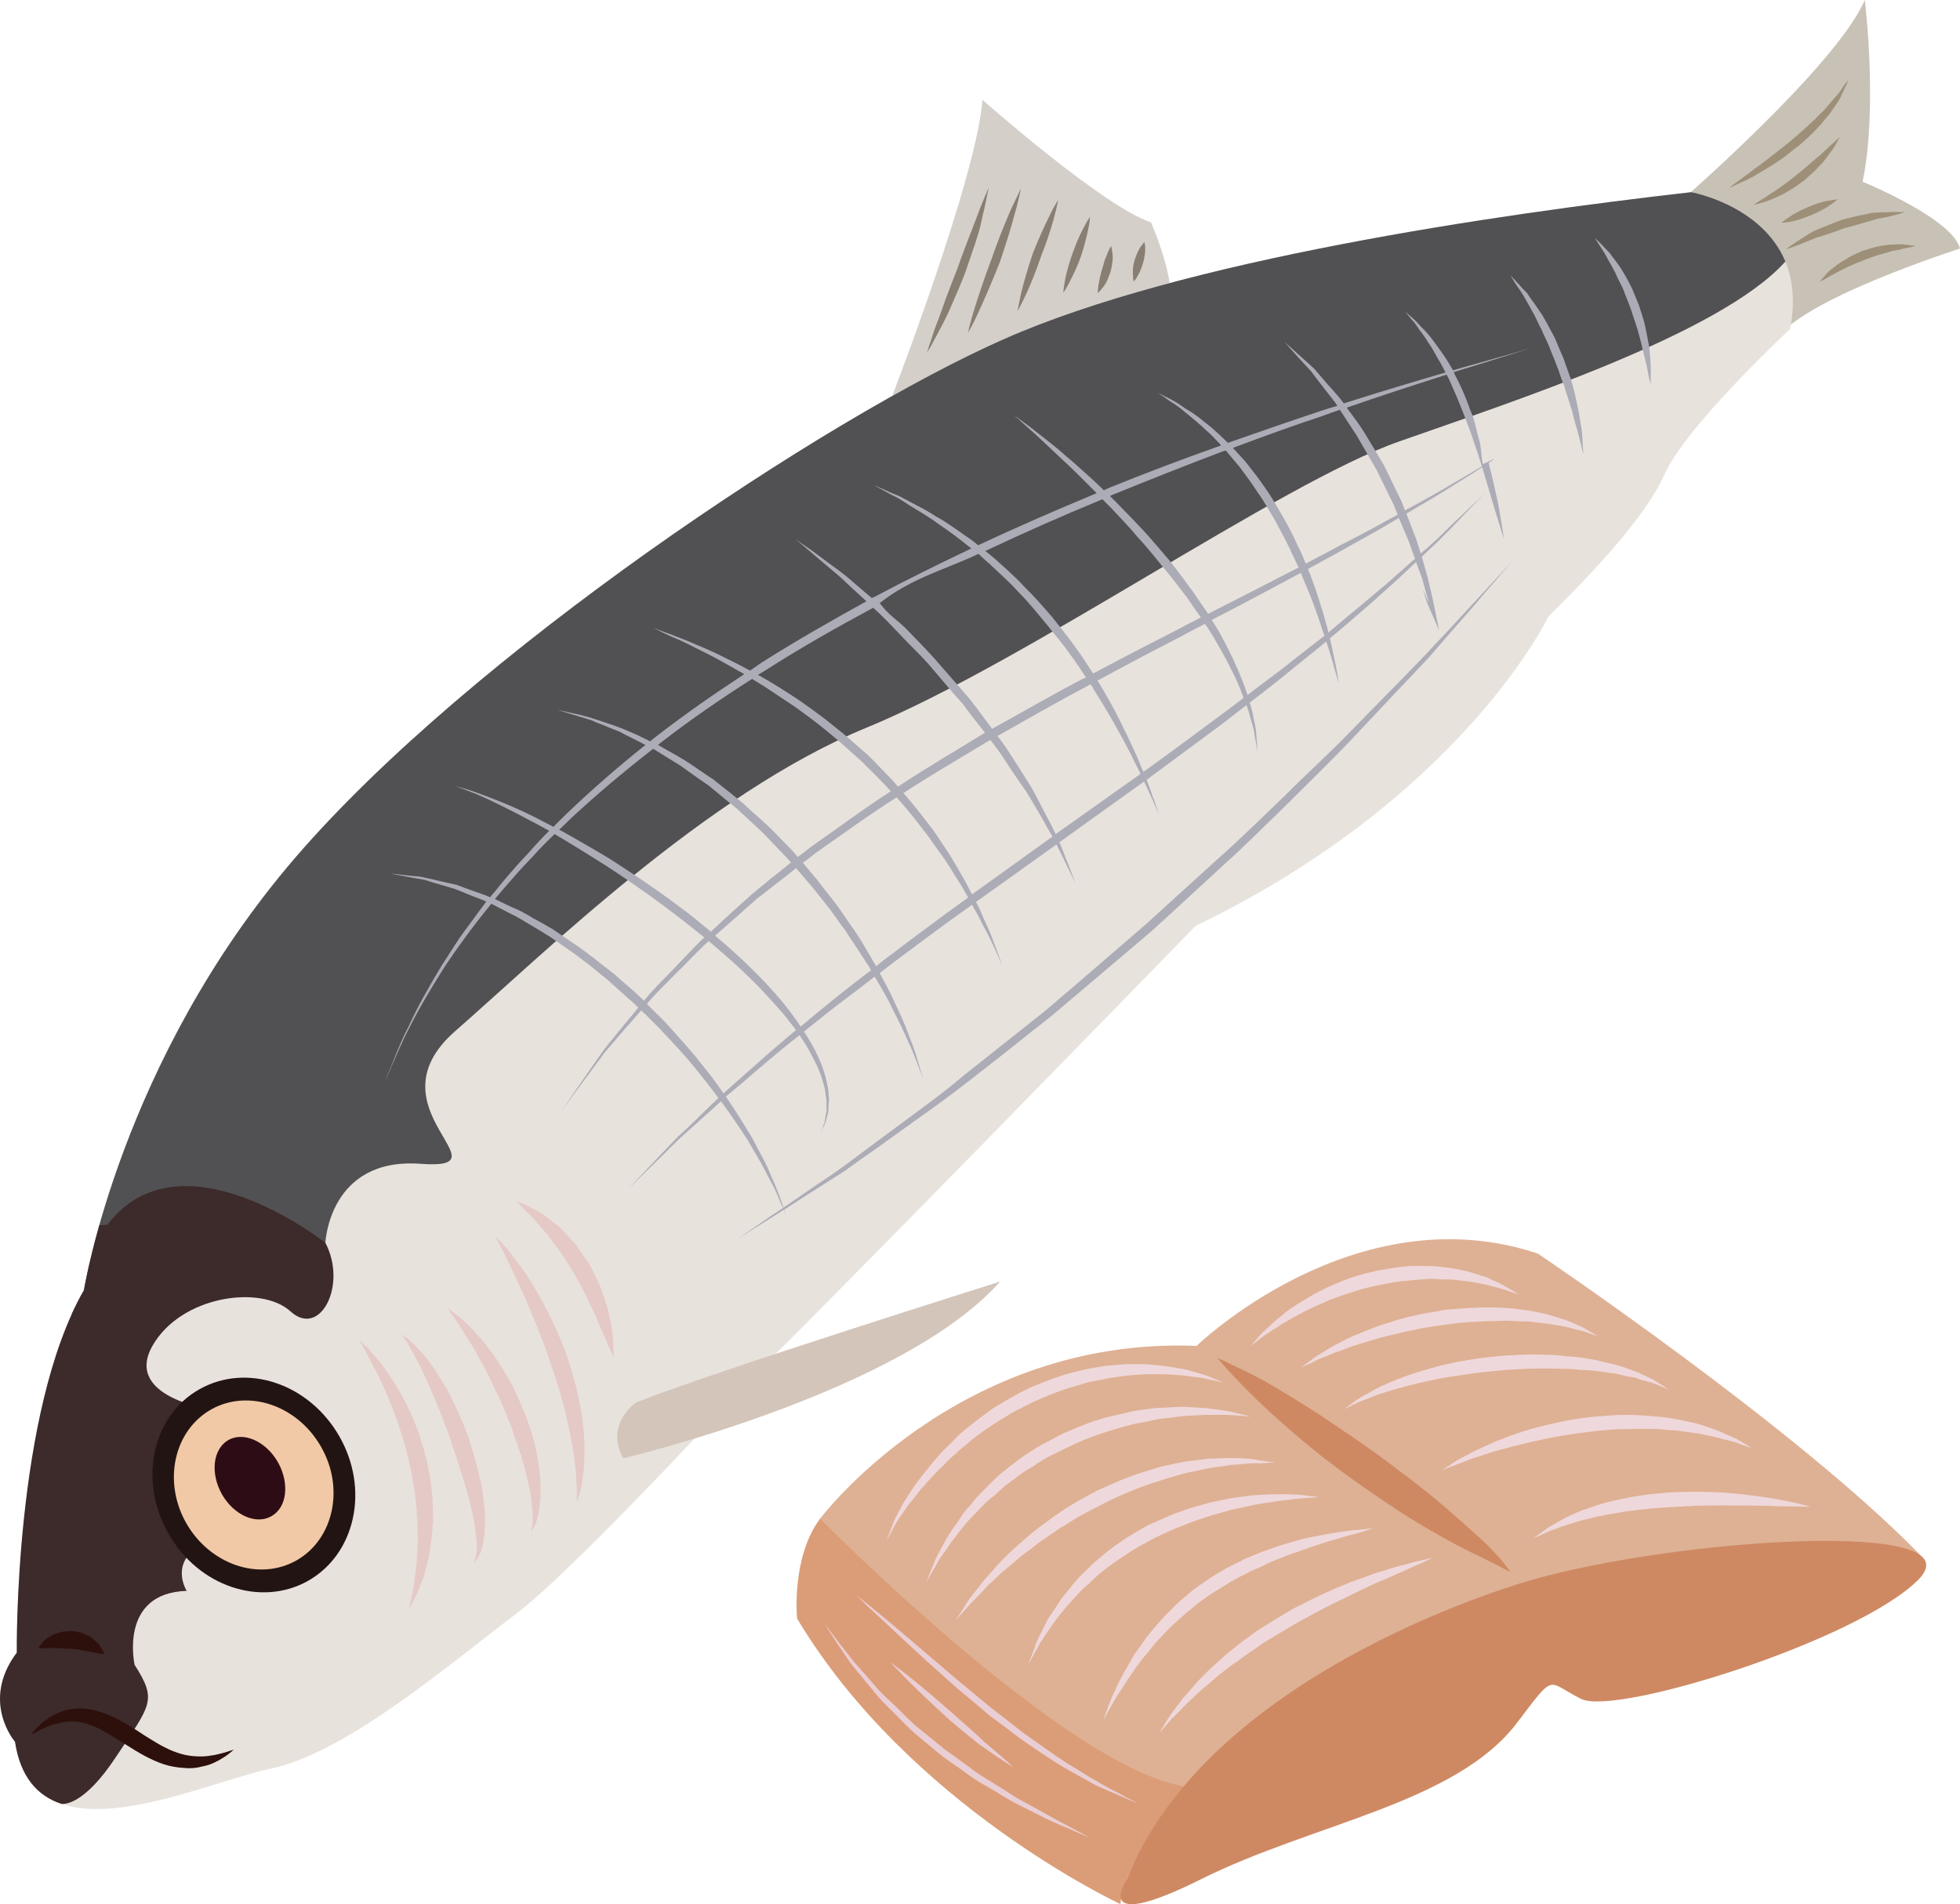 <?xml version="1.0" encoding="UTF-8" standalone="no"?>
<svg
   xmlns:dc="http://purl.org/dc/elements/1.1/"
   xmlns:cc="http://creativecommons.org/ns#"
   xmlns:rdf="http://www.w3.org/1999/02/22-rdf-syntax-ns#"
   xmlns:svg="http://www.w3.org/2000/svg"
   xmlns="http://www.w3.org/2000/svg"
   id="svg103"
   viewBox="0 0 5455.667 5301.333"
   style="clip-rule:evenodd;fill-rule:evenodd;image-rendering:optimizeQuality;shape-rendering:geometricPrecision;text-rendering:geometricPrecision"
   version="1.1"
   height="53.013mm"
   width="54.557mm"
   xml:space="preserve">
 <defs
   id="defs4">
  <style
   id="style2"
   type="text/css">
   <![CDATA[
    .fil1 {fill:#DB9D77;fill-rule:nonzero}
    .fil13 {fill:#231414;fill-rule:nonzero}
    .fil15 {fill:#2D0C15;fill-rule:nonzero}
    .fil12 {fill:#2D100B;fill-rule:nonzero}
    .fil9 {fill:#3D2A2A;fill-rule:nonzero}
    .fil8 {fill:#515153;fill-rule:nonzero}
    .fil17 {fill:#897E72;fill-rule:nonzero}
    .fil18 {fill:#9E9078;fill-rule:nonzero}
    .fil6 {fill:#C8C2B6;fill-rule:nonzero}
    .fil2 {fill:#CE8963;fill-rule:nonzero}
    .fil10 {fill:#D3C5BA;fill-rule:nonzero}
    .fil5 {fill:#D4CFC9;fill-rule:nonzero}
    .fil0 {fill:#DEB194;fill-rule:nonzero}
    .fil11 {fill:#E5C9C6;fill-rule:nonzero}
    .fil7 {fill:#E8E2DD;fill-rule:nonzero}
    .fil4 {fill:#EACED5;fill-rule:nonzero}
    .fil3 {fill:#EFD8DB;fill-rule:nonzero}
    .fil14 {fill:#F1C9A6;fill-rule:nonzero}
    .fil16 {fill:#ACACB7;fill-rule:nonzero;}
   ]]>
  </style>
 </defs>
 <g
   transform="translate(-7762.333,-11923)"
   id="Vrstva_x0020_1">
  <g
   id="_462943376">
   <path
   style="fill:#deb194;fill-rule:nonzero"
   id="path7"
   d="m 10045,16151 c 0,0 382,-508 1048,-481 0,0 440,-427 950,-257 0,0 723,487 1065,840 0,0 -561,190 -585,183 -23,-7 -520,156 -520,156 0,0 -638,305 -667,305 -29,0 -382,149 -429,129 -46,-20 -422,-338 -422,-338 l -307,-299 z"
   class="fil0" />
   <path
   style="fill:#db9d77;fill-rule:nonzero"
   id="path9"
   d="m 10881,17224 c 0,0 -588,-273 -900,-795 0,0 -17,-169 64,-278 0,0 681,690 1012,745 0,0 -167,214 -176,328 z"
   class="fil1" />
   <path
   style="fill:#ce8963;fill-rule:nonzero"
   id="path11"
   d="m 12028,16321 c 0,0 -895,244 -1129,834 0,0 -107,156 206,0 312,-156 711,-211 881,-437 108,-142 80,-113 178,-65 98,48 770,-163 938,-332 168,-170 -666,-116 -1074,0 z"
   class="fil2" />
   <path
   style="fill:#ce8963;fill-rule:nonzero"
   id="path13"
   d="m 11151,15704 c 0,0 15,5 39,18 25,11 60,28 101,51 41,24 88,52 137,84 25,16 50,33 76,51 26,17 51,35 77,53 25,18 51,37 75,56 26,18 49,37 73,56 23,18 45,37 66,55 11,9 20,18 30,26 10,9 20,18 29,26 18,16 34,31 49,45 14,14 26,28 36,38 19,24 28,37 28,37 0,0 -14,-7 -38,-20 -12,-6 -27,-13 -44,-22 -16,-8 -36,-17 -57,-28 -10,-5 -21,-11 -32,-17 -10,-6 -22,-12 -34,-19 -23,-13 -47,-28 -73,-43 -25,-16 -51,-33 -76,-50 -26,-17 -52,-35 -78,-54 -26,-18 -51,-37 -76,-56 -25,-19 -49,-39 -72,-58 -45,-38 -88,-76 -123,-110 -35,-34 -63,-63 -83,-85 -19,-21 -30,-34 -30,-34 z"
   class="fil2" />
   <path
   style="fill:#efd8db;fill-rule:nonzero"
   id="path15"
   d="m 11168,15772 c 0,0 -17,-4 -46,-10 -14,-4 -33,-5 -53,-8 -10,-2 -21,-2 -32,-3 -12,-1 -24,-2 -37,-2 -25,0 -52,-1 -81,2 -7,1 -14,1 -22,2 -7,1 -14,2 -22,3 -15,2 -30,4 -45,8 -16,3 -32,5 -48,10 -15,5 -31,9 -47,14 -15,5 -32,11 -47,17 -16,6 -31,13 -47,20 -15,7 -30,15 -46,23 -16,7 -29,17 -44,26 -15,8 -29,19 -43,27 -14,10 -27,20 -40,30 -7,6 -13,11 -19,16 -7,5 -13,10 -19,16 -11,11 -24,20 -34,32 -11,11 -22,21 -32,32 -10,11 -20,21 -29,32 -10,10 -17,20 -25,30 -8,10 -16,19 -22,28 -13,19 -25,35 -33,49 -16,30 -25,46 -25,46 0,0 7,-18 19,-50 6,-16 17,-33 28,-55 6,-10 13,-20 20,-31 7,-11 15,-23 24,-34 8,-11 17,-22 27,-34 9,-12 20,-24 30,-36 11,-13 23,-23 35,-35 11,-13 24,-24 37,-35 14,-11 27,-22 41,-32 15,-11 28,-22 43,-31 16,-9 31,-19 47,-27 15,-9 31,-17 47,-25 17,-7 33,-14 49,-20 17,-6 33,-12 49,-17 34,-10 67,-17 99,-22 16,-3 32,-4 47,-5 8,-1 16,-1 23,-2 8,0 16,0 23,0 15,0 29,-1 44,1 13,1 27,2 39,4 26,3 49,7 70,12 20,6 39,11 53,16 28,11 44,18 44,18 z"
   class="fil3" />
   <path
   style="fill:#efd8db;fill-rule:nonzero"
   id="path17"
   d="m 11244,15866 c 0,0 -17,0 -46,-3 -14,-1 -32,-1 -51,-1 -10,0 -21,0 -32,0 -11,1 -22,1 -35,2 -12,1 -25,1 -38,3 -13,2 -26,3 -40,5 -14,1 -28,4 -43,8 -14,2 -28,5 -43,8 -30,8 -60,16 -91,27 -31,10 -61,23 -90,37 -15,7 -30,15 -45,22 -15,7 -29,16 -43,25 -6,5 -13,9 -20,13 -8,4 -14,9 -21,13 -13,10 -26,20 -39,29 -12,9 -24,21 -35,31 -13,10 -24,19 -34,30 -11,11 -21,22 -30,31 -11,10 -19,22 -28,32 -8,10 -16,20 -23,30 -8,9 -14,19 -20,28 -7,9 -12,17 -18,25 -5,8 -9,16 -13,23 -17,28 -26,44 -26,44 0,0 7,-18 20,-48 3,-8 6,-16 11,-25 4,-9 10,-18 15,-28 5,-10 11,-21 18,-32 6,-10 14,-21 22,-32 8,-12 16,-25 25,-36 10,-10 19,-22 29,-34 11,-12 22,-23 34,-35 11,-11 23,-23 35,-33 26,-21 53,-43 82,-61 15,-9 29,-19 45,-26 15,-8 30,-16 45,-24 32,-13 63,-28 95,-37 31,-11 64,-16 94,-24 15,-3 31,-5 46,-7 15,-2 29,-4 44,-4 14,0 28,-2 41,-2 13,-1 27,0 39,1 13,1 24,1 36,2 11,1 21,3 32,4 20,2 37,5 51,9 28,7 45,10 45,10 z"
   class="fil3" />
   <path
   style="fill:#efd8db;fill-rule:nonzero"
   id="path19"
   d="m 11313,15995 c 0,0 -16,0 -43,2 -14,-1 -31,0 -49,2 -10,1 -20,2 -31,2 -10,2 -21,4 -33,5 -24,3 -48,8 -74,14 -14,2 -27,6 -41,10 -13,4 -27,7 -41,12 -28,9 -57,18 -85,30 -29,11 -58,25 -86,39 -29,15 -57,29 -84,46 -13,9 -27,16 -40,25 -12,8 -26,18 -38,26 -13,8 -24,18 -36,27 -12,9 -24,17 -34,26 -21,19 -43,35 -61,53 -8,8 -18,16 -26,24 -8,9 -15,17 -22,24 -15,15 -27,27 -37,39 -20,22 -31,35 -31,35 0,0 10,-14 26,-40 8,-14 19,-29 32,-45 7,-8 14,-18 21,-27 8,-9 16,-18 25,-28 16,-20 36,-39 57,-59 11,-10 22,-20 34,-30 11,-10 23,-20 35,-29 26,-19 52,-39 79,-56 28,-18 57,-33 86,-49 30,-13 59,-27 89,-38 30,-12 60,-19 89,-29 14,-3 29,-6 43,-9 14,-3 28,-6 42,-7 14,-2 27,-3 39,-5 13,-2 25,-1 37,-2 12,0 23,-1 34,-1 11,0 22,1 32,1 19,1 35,3 49,6 27,4 43,6 43,6 z"
   class="fil3" />
   <path
   style="fill:#efd8db;fill-rule:nonzero"
   id="path21"
   d="m 11434,16091 c 0,0 -15,1 -41,3 -13,1 -28,2 -47,5 -8,1 -18,2 -28,3 -10,2 -21,4 -32,5 -22,3 -45,8 -71,14 -12,2 -25,5 -38,9 -12,4 -26,7 -40,11 -26,9 -54,17 -81,29 -27,9 -55,23 -82,36 -26,14 -53,28 -77,45 -26,16 -50,34 -73,52 -11,10 -21,20 -31,29 -5,5 -11,9 -16,14 -5,5 -10,10 -14,15 -9,10 -19,20 -27,29 -9,10 -16,20 -24,29 -7,9 -14,19 -21,28 -6,9 -12,18 -18,26 -5,8 -10,17 -15,23 -4,8 -8,15 -12,22 -14,25 -22,40 -22,40 0,0 6,-16 17,-44 2,-7 5,-15 8,-23 4,-8 9,-17 13,-26 5,-10 10,-20 15,-30 6,-11 13,-20 20,-31 7,-10 14,-22 22,-33 8,-10 17,-21 26,-32 4,-6 9,-11 14,-17 5,-5 10,-11 15,-16 11,-10 21,-21 33,-32 23,-19 46,-40 73,-57 25,-19 53,-33 80,-49 29,-12 57,-26 86,-36 28,-11 57,-18 85,-26 28,-6 55,-12 80,-15 14,-2 26,-3 38,-5 12,-1 24,-1 36,-2 10,0 21,-1 32,-1 10,0 20,0 29,0 19,1 34,1 47,3 26,3 41,5 41,5 z"
   class="fil3" />
   <path
   style="fill:#efd8db;fill-rule:nonzero"
   id="path23"
   d="m 11585,16178 c 0,0 -14,4 -39,12 -12,3 -27,7 -44,12 -17,6 -36,10 -57,17 -20,7 -43,14 -67,23 -23,7 -47,17 -72,27 -13,5 -26,12 -38,18 -13,5 -26,11 -39,18 -13,6 -25,13 -38,20 -13,8 -25,15 -37,23 -13,7 -25,16 -37,24 l -18,13 -17,14 c -23,18 -44,38 -65,57 -10,11 -20,21 -29,31 -10,10 -18,20 -26,31 -9,10 -17,20 -25,30 -7,10 -15,20 -21,30 -14,19 -25,37 -36,54 -5,8 -10,15 -15,23 -4,7 -7,14 -11,20 -14,25 -21,39 -21,39 0,0 5,-16 15,-43 3,-6 6,-14 9,-22 3,-8 8,-16 12,-26 8,-18 18,-38 31,-59 6,-11 13,-22 19,-34 7,-10 16,-21 23,-32 16,-24 35,-45 55,-68 21,-21 41,-44 66,-63 l 17,-15 19,-14 c 13,-8 25,-18 38,-26 13,-8 26,-16 39,-23 14,-7 27,-14 40,-20 13,-8 27,-12 40,-18 14,-5 27,-11 40,-15 13,-5 26,-9 39,-13 12,-4 25,-7 37,-11 24,-7 48,-11 69,-15 22,-5 41,-7 59,-10 17,-3 33,-4 46,-5 24,-3 39,-4 39,-4 z"
   class="fil3" />
   <path
   style="fill:#efd8db;fill-rule:nonzero"
   id="path25"
   d="m 11753,16259 c 0,0 -52,24 -129,58 -20,8 -41,17 -63,28 -22,10 -45,22 -68,33 -24,11 -48,24 -73,37 -12,7 -24,13 -37,20 -12,7 -24,14 -36,21 -25,15 -49,29 -73,44 -11,9 -23,16 -34,24 -11,8 -23,16 -33,24 -12,7 -22,15 -32,23 -10,8 -21,16 -30,24 -19,17 -37,31 -53,46 -16,15 -31,29 -43,42 -13,14 -25,24 -33,34 -17,20 -27,31 -27,31 0,0 8,-13 22,-36 7,-12 17,-25 28,-40 6,-7 11,-15 18,-23 7,-8 14,-16 22,-25 14,-18 32,-35 50,-53 19,-17 39,-37 60,-53 11,-9 22,-18 34,-27 11,-8 23,-16 34,-25 25,-16 49,-31 74,-46 12,-7 25,-15 38,-22 12,-6 25,-12 38,-19 25,-13 50,-24 75,-35 24,-10 48,-20 71,-27 23,-9 44,-17 64,-22 20,-7 39,-12 56,-16 16,-5 31,-9 42,-11 24,-5 38,-9 38,-9 z"
   class="fil3" />
   <path
   style="fill:#efd8db;fill-rule:nonzero"
   id="path27"
   d="m 11244,15670 c 0,0 8,-10 24,-28 8,-9 18,-18 30,-29 7,-6 13,-12 20,-18 7,-5 15,-11 22,-18 16,-12 34,-24 53,-35 19,-12 40,-23 62,-34 23,-10 45,-20 69,-28 25,-9 49,-14 74,-20 26,-4 50,-9 75,-11 25,-3 50,-1 74,-1 11,0 23,2 34,3 12,1 23,3 34,5 21,4 41,8 60,15 9,3 18,6 26,8 8,4 15,8 23,11 14,6 26,13 36,19 20,11 30,18 30,18 0,0 -11,-4 -33,-11 -9,-4 -23,-7 -37,-11 -8,-2 -15,-4 -23,-6 -9,-2 -18,-3 -27,-5 -18,-4 -37,-5 -58,-8 -10,-1 -21,-1 -32,-1 -11,0 -22,-2 -34,-2 -23,2 -46,3 -70,6 -24,1 -48,7 -72,11 -24,5 -47,10 -70,18 -24,7 -46,15 -68,23 -11,5 -21,10 -32,14 -10,5 -20,9 -30,14 -19,10 -37,19 -54,29 -8,5 -16,9 -23,13 -7,6 -14,10 -21,14 -13,9 -24,16 -34,23 -18,14 -28,22 -28,22 z"
   class="fil3" />
   <path
   style="fill:#efd8db;fill-rule:nonzero"
   id="path29"
   d="m 11383,15731 c 0,0 10,-8 31,-23 9,-8 22,-15 37,-24 14,-10 31,-18 50,-28 18,-10 39,-18 61,-27 22,-9 45,-18 70,-25 24,-8 50,-15 76,-20 26,-7 53,-9 80,-15 27,-1 54,-5 81,-5 26,-2 53,-1 78,0 25,1 50,5 73,8 23,5 45,8 65,15 19,6 37,11 53,18 15,7 29,12 40,19 21,12 32,19 32,19 0,0 -12,-4 -35,-12 -11,-4 -25,-6 -41,-11 -15,-4 -34,-7 -53,-10 -10,-2 -20,-3 -31,-4 -10,-1 -21,-3 -33,-4 -11,0 -23,0 -34,-1 -12,0 -25,-2 -37,-1 -12,0 -25,1 -38,1 -12,0 -25,1 -38,2 -26,0 -52,4 -78,7 -26,4 -53,7 -78,12 -13,3 -26,6 -38,8 -13,3 -25,6 -38,9 -23,5 -47,12 -69,19 -22,7 -43,12 -61,20 -19,7 -37,13 -52,20 -15,6 -29,11 -39,17 -22,10 -34,16 -34,16 z"
   class="fil3" />
   <path
   style="fill:#efd8db;fill-rule:nonzero"
   id="path31"
   d="m 11504,15846 c 0,0 12,-9 34,-25 11,-8 25,-15 41,-24 16,-10 35,-18 56,-27 21,-9 43,-17 67,-25 25,-7 51,-16 78,-22 14,-3 27,-6 41,-9 14,-2 29,-5 43,-7 28,-5 58,-7 87,-10 29,-1 59,-4 88,-3 14,0 28,1 42,1 15,1 29,2 42,4 28,1 55,6 79,10 25,6 49,11 70,17 21,8 41,13 58,22 16,8 31,13 42,21 23,14 36,23 36,23 0,0 -14,-6 -38,-16 -12,-5 -28,-8 -44,-13 -4,-2 -9,-3 -14,-5 -4,0 -9,-1 -13,-2 -10,-2 -21,-4 -31,-7 -10,-3 -22,-3 -33,-5 -12,-2 -23,-3 -36,-5 -12,-1 -25,-2 -38,-2 -7,-1 -13,-2 -19,-2 -7,-1 -13,-1 -20,-1 -14,0 -27,-1 -41,-1 -14,0 -28,0 -42,0 -29,0 -57,3 -86,4 -29,3 -57,5 -86,9 -13,2 -27,4 -41,6 -14,2 -27,4 -40,6 -28,5 -53,11 -77,16 -24,6 -47,12 -68,18 -21,7 -41,12 -57,19 -16,7 -31,11 -43,17 -24,12 -37,18 -37,18 z"
   class="fil3" />
   <path
   style="fill:#efd8db;fill-rule:nonzero"
   id="path33"
   d="m 11776,16016 c 0,0 12,-8 34,-22 10,-7 24,-14 40,-22 15,-9 33,-17 53,-26 19,-9 40,-17 64,-26 23,-8 47,-16 73,-23 25,-6 52,-13 79,-18 27,-6 55,-9 83,-12 28,-2 56,-5 84,-5 28,0 55,2 81,4 27,2 52,6 76,11 23,5 46,9 66,17 10,3 20,6 29,10 10,3 18,7 26,11 16,7 30,12 41,19 22,13 34,21 34,21 0,0 -13,-5 -37,-13 -11,-5 -25,-8 -42,-12 -16,-5 -35,-9 -55,-13 -20,-5 -43,-6 -66,-10 -11,-2 -23,-2 -36,-3 -12,-1 -25,-3 -38,-3 -12,0 -25,0 -39,0 -12,0 -26,0 -39,1 -27,-1 -55,3 -82,5 -27,4 -55,6 -81,11 -27,4 -53,9 -78,15 -25,5 -50,11 -73,17 -23,7 -45,11 -65,18 -19,7 -38,12 -54,18 -16,7 -30,11 -41,16 -23,8 -37,14 -37,14 z"
   class="fil3" />
   <path
   style="fill:#efd8db;fill-rule:nonzero"
   id="path35"
   d="m 12031,16205 c 0,0 10,-7 28,-20 10,-8 21,-14 35,-22 14,-8 29,-17 47,-24 17,-9 37,-15 57,-22 20,-7 42,-13 65,-18 24,-5 47,-10 71,-13 25,-4 49,-5 74,-8 25,-1 50,-2 75,-2 24,0 47,1 71,2 46,3 89,9 126,14 37,6 67,12 88,17 21,5 33,9 33,9 0,0 -12,0 -34,-1 -22,0 -52,0 -89,-2 -36,0 -79,-1 -125,-1 -23,0 -46,1 -70,1 -24,1 -48,3 -73,4 -24,2 -48,3 -72,6 -12,1 -23,2 -35,4 -12,1 -23,3 -34,5 -23,4 -45,8 -65,12 -20,6 -40,9 -57,15 -18,6 -34,10 -48,16 -14,5 -26,9 -36,14 -20,10 -32,14 -32,14 z"
   class="fil3" />
   <path
   style="fill:#eaced5;fill-rule:nonzero"
   id="path37"
   d="m 10057,16443 c 0,0 9,12 26,34 8,11 18,24 30,39 12,15 24,32 40,49 15,17 32,36 49,56 17,21 38,37 59,58 20,20 41,42 64,60 23,18 46,37 69,56 25,17 48,35 72,52 23,18 48,32 72,47 24,14 45,30 68,42 22,12 43,23 62,34 38,22 71,38 94,51 23,12 35,19 35,19 0,0 -13,-6 -37,-16 -11,-5 -25,-11 -42,-18 -16,-7 -35,-15 -54,-25 -20,-10 -41,-21 -64,-32 -22,-11 -45,-25 -69,-40 -24,-14 -49,-27 -73,-45 -24,-18 -49,-34 -73,-52 -24,-19 -47,-39 -70,-58 -23,-19 -43,-41 -64,-62 -20,-20 -41,-39 -57,-61 -17,-20 -33,-40 -48,-58 -16,-18 -27,-36 -38,-52 -11,-16 -20,-30 -28,-42 -15,-23 -23,-36 -23,-36 z"
   class="fil4" />
   <path
   style="fill:#eaced5;fill-rule:nonzero"
   id="path39"
   d="m 10931,16944 c 0,0 -14,-5 -38,-16 -12,-5 -26,-11 -43,-18 -9,-4 -17,-8 -27,-12 -10,-4 -19,-10 -29,-15 -20,-11 -41,-23 -64,-36 -23,-12 -46,-29 -70,-44 -24,-17 -48,-32 -73,-51 -24,-19 -49,-37 -73,-55 -24,-21 -48,-41 -71,-60 -24,-20 -46,-40 -68,-60 -44,-38 -83,-76 -118,-108 -34,-32 -63,-59 -83,-77 -19,-20 -31,-30 -31,-30 0,0 12,9 33,26 21,17 52,42 87,72 35,30 77,65 121,103 22,19 45,39 69,58 23,20 47,39 70,58 25,19 49,38 73,57 24,19 49,35 72,52 12,8 23,16 34,24 6,4 12,7 17,11 6,4 11,7 17,11 22,14 43,26 62,38 20,12 38,22 54,31 16,8 31,15 42,22 23,12 37,19 37,19 z"
   class="fil4" />
   <path
   style="fill:#eaced5;fill-rule:nonzero"
   id="path41"
   d="m 10242,16551 c 0,0 5,4 15,12 10,7 24,18 40,31 33,26 75,62 118,100 21,19 42,37 61,54 11,9 19,19 28,26 10,8 18,15 26,22 17,14 30,26 39,34 9,8 14,13 14,13 0,0 -6,-4 -16,-10 -10,-7 -24,-15 -42,-28 -8,-5 -18,-12 -27,-19 -11,-6 -20,-15 -30,-23 -21,-16 -43,-35 -64,-53 -42,-38 -83,-77 -113,-107 -15,-15 -27,-28 -36,-37 -9,-9 -13,-15 -13,-15 z"
   class="fil4" />
  </g>
 </g>
 <g
   transform="translate(-7762.333,-11923)"
   id="Vrstva_x0020_1_0">
  <path
   style="fill:#d4cfc9;fill-rule:nonzero"
   id="path46"
   d="m 10246,13025 c 0,0 235,-609 251,-824 0,0 337,298 469,341 0,0 59,132 55,216 0,0 -603,288 -775,267 z"
   class="fil5" />
  <path
   style="fill:#c8c2b6;fill-rule:nonzero"
   id="path48"
   d="m 12428,12494 c 0,0 445,-385 525,-571 0,0 37,297 -6,506 0,0 250,102 271,186 0,0 -461,147 -515,261 l -210,-249 z"
   class="fil6" />
  <path
   style="fill:#e8e2dd;fill-rule:nonzero"
   id="path50"
   d="m 7804,16772 c 0,0 -97,-112 5,-248 0,0 -8,-670 187,-1009 0,0 101,-638 588,-1204 486,-565 1476,-1225 1973,-1444 497,-220 1367,-347 1913,-409 0,0 338,59 275,381 0,0 -289,269 -349,404 -59,134 -243,316 -324,397 0,0 -239,502 -982,861 0,0 -1066,1096 -1237,1258 0,0 -487,532 -658,660 -172,129 -465,382 -675,427 -210,44 -663,270 -716,-74 z"
   class="fil7" />
  <path
   style="fill:#515153;fill-rule:nonzero"
   id="path52"
   d="m 11657,13152 c 306,-108 894,-298 1075,-501 -66,-158 -262,-193 -262,-193 -546,62 -1416,189 -1913,409 -497,219 -1487,879 -1973,1444 -487,566 -588,1204 -588,1204 -12,21 -23,43 -34,66 l 210,-91 496,-107 c 0,0 10,-238 264,-220 253,19 -148,-154 97,-369 246,-215 700,-662 1145,-845 445,-183 1154,-682 1483,-797 z"
   class="fil8" />
  <path
   style="fill:#3d2a2a;fill-rule:nonzero"
   id="path54"
   d="m 8350,15847 c 0,0 -243,-34 -164,-176 79,-141 303,-172 385,-97 82,75 159,-73 97,-191 0,0 -403,-319 -607,-50 0,0 -9,0 -22,1 -32,113 -43,181 -43,181 -195,339 -187,1009 -187,1009 -102,136 -5,248 -5,248 15,99 63,151 129,173 7,1 63,5 153,-132 97,-146 114,-156 51,-255 0,0 -45,-200 145,-206 0,0 -51,-80 44,-130 l 7,-301 z"
   class="fil9" />
  <path
   style="fill:#d3c5ba;fill-rule:nonzero"
   id="path56"
   d="m 9497,15983 c 0,0 776,-183 1049,-492 0,0 -792,249 -1012,336 0,0 -90,59 -37,156 z"
   class="fil10" />
  <path
   style="fill:#e5c9c6;fill-rule:nonzero"
   id="path58"
   d="m 8762,15653 c 0,0 9,9 25,24 7,8 16,18 26,30 10,12 21,26 31,42 11,15 22,33 33,52 11,19 21,40 31,61 9,23 19,45 26,70 8,24 14,49 20,74 4,25 9,50 11,75 3,25 2,51 3,75 -2,24 -3,47 -7,69 -1,10 -3,21 -5,31 -2,10 -5,20 -7,29 -3,9 -5,18 -7,27 -3,8 -6,16 -9,23 -5,14 -11,27 -16,37 -10,20 -16,30 -16,30 0,0 2,-12 7,-33 3,-11 4,-24 7,-39 2,-15 4,-31 6,-50 2,-18 3,-38 4,-59 1,-20 -1,-42 -1,-65 -2,-23 -3,-46 -6,-69 -3,-24 -8,-48 -12,-72 -6,-23 -10,-47 -17,-70 -7,-23 -14,-45 -21,-66 -9,-21 -15,-43 -24,-62 -8,-19 -16,-38 -24,-54 -8,-17 -16,-32 -23,-45 -7,-13 -13,-25 -18,-35 -11,-19 -17,-30 -17,-30 z"
   class="fil11" />
  <path
   style="fill:#e5c9c6;fill-rule:nonzero"
   id="path60"
   d="m 8879,15636 c 0,0 2,2 6,5 5,3 11,7 18,14 15,13 34,33 54,59 10,14 20,28 30,45 10,16 21,33 30,52 9,18 19,38 27,58 9,20 17,40 24,61 7,21 13,42 19,63 6,21 10,42 15,63 4,20 6,40 8,59 2,19 3,37 2,54 0,17 -2,33 -4,46 -2,14 -6,26 -10,35 -4,9 -9,15 -13,19 -4,3 -6,5 -6,5 0,0 2,-2 4,-7 2,-4 4,-11 5,-20 2,-9 2,-20 1,-33 -1,-13 -3,-27 -5,-43 -5,-31 -14,-67 -25,-106 -5,-19 -12,-38 -18,-58 -6,-20 -13,-41 -20,-61 -6,-20 -14,-40 -21,-60 -8,-19 -15,-39 -23,-57 -15,-37 -30,-71 -44,-100 -14,-28 -28,-52 -37,-68 -10,-16 -17,-25 -17,-25 z"
   class="fil11" />
  <path
   style="fill:#e5c9c6;fill-rule:nonzero"
   id="path62"
   d="m 9008,15565 c 0,0 9,6 24,18 8,5 17,13 26,22 10,10 22,20 32,33 11,12 23,25 34,41 12,15 23,31 34,49 11,17 21,36 32,55 9,20 19,40 27,60 9,21 16,42 23,62 7,21 11,42 16,62 4,21 8,41 9,60 1,9 2,18 2,27 0,10 0,18 0,27 1,16 -3,32 -4,45 -2,14 -6,25 -8,35 -8,18 -13,27 -13,27 0,0 1,-10 3,-29 0,-10 0,-21 -1,-34 -2,-13 -2,-27 -5,-42 -3,-16 -6,-33 -11,-50 -3,-18 -10,-36 -14,-55 -7,-19 -13,-38 -20,-57 -6,-20 -14,-40 -22,-59 -8,-20 -17,-39 -25,-58 -10,-18 -17,-37 -27,-55 -9,-17 -17,-34 -27,-50 -8,-16 -17,-31 -26,-44 -8,-14 -16,-26 -23,-37 -7,-11 -13,-21 -19,-28 -11,-16 -17,-25 -17,-25 z"
   class="fil11" />
  <path
   style="fill:#e5c9c6;fill-rule:nonzero"
   id="path64"
   d="m 9142,15365 c 0,0 9,9 23,25 8,8 16,19 25,31 10,12 20,26 31,41 11,16 22,33 32,51 12,19 22,39 33,60 10,21 22,43 31,66 10,22 19,46 27,70 8,24 15,48 21,72 6,24 11,48 15,71 5,24 6,47 8,68 1,22 2,43 1,62 -1,19 -1,36 -4,51 -3,15 -4,29 -7,39 -6,22 -10,33 -10,33 0,0 0,-12 0,-34 0,-11 -2,-24 -2,-39 0,-14 -4,-31 -5,-49 -2,-18 -6,-38 -10,-58 -4,-20 -8,-42 -14,-64 -4,-22 -12,-44 -18,-68 -7,-22 -14,-46 -22,-68 -7,-23 -16,-46 -24,-69 -9,-22 -18,-44 -26,-65 -10,-21 -17,-42 -26,-61 -9,-19 -17,-37 -25,-54 -15,-33 -29,-60 -39,-80 -10,-20 -15,-31 -15,-31 z"
   class="fil11" />
  <path
   style="fill:#e5c9c6;fill-rule:nonzero"
   id="path66"
   d="m 9200,15267 c 0,0 8,3 22,9 6,3 15,7 24,12 4,2 9,4 14,7 5,3 10,7 15,10 11,8 22,16 34,26 12,8 22,20 33,32 11,12 23,23 32,38 10,14 20,28 29,42 8,15 16,31 23,46 8,15 12,31 18,46 5,15 10,29 13,44 3,14 5,27 8,40 2,12 3,24 4,34 1,10 1,19 1,27 1,15 0,23 0,23 0,0 -3,-8 -9,-21 -7,-13 -13,-33 -24,-55 -5,-11 -10,-24 -15,-36 -5,-13 -13,-26 -19,-40 -6,-13 -12,-28 -20,-41 -8,-14 -15,-28 -23,-42 -8,-13 -17,-27 -25,-40 -8,-13 -17,-25 -26,-37 -10,-11 -17,-25 -26,-34 -9,-10 -17,-20 -25,-29 -7,-10 -16,-18 -23,-25 -8,-7 -14,-13 -19,-19 -10,-10 -16,-17 -16,-17 z"
   class="fil11" />
  <path
   style="fill:#2d100b;fill-rule:nonzero"
   id="path68"
   d="m 7848,16753 c 0,0 6,-8 18,-21 6,-5 13,-14 24,-20 10,-8 22,-15 36,-21 29,-13 70,-16 109,-4 38,11 73,32 106,52 16,11 32,21 47,30 16,10 31,18 46,25 16,7 31,12 45,15 15,3 29,4 43,4 13,0 26,-2 37,-4 11,-2 21,-5 29,-7 16,-5 25,-8 25,-8 0,0 -7,7 -21,17 -7,4 -16,11 -27,16 -11,6 -24,11 -40,14 -15,4 -32,6 -50,4 -18,-1 -38,-4 -56,-10 -37,-12 -72,-33 -105,-54 -32,-20 -63,-41 -93,-53 -16,-6 -30,-10 -45,-12 -14,-1 -28,0 -41,2 -13,3 -26,6 -36,10 -11,4 -20,9 -27,12 -15,8 -24,13 -24,13 z"
   class="fil12" />
  <path
   style="fill:#2d100b;fill-rule:nonzero"
   id="path70"
   d="m 7869,16511 c 0,0 2,-3 6,-8 4,-5 8,-12 17,-18 4,-3 9,-6 15,-9 5,-4 11,-5 18,-7 6,-2 13,-4 20,-4 7,-1 14,-1 21,-1 7,1 14,3 21,4 7,2 13,6 19,8 6,3 12,6 16,11 5,3 9,8 13,11 4,4 6,8 8,12 3,3 4,7 6,9 2,6 3,9 3,9 0,0 -3,0 -9,-1 -6,-1 -14,-3 -23,-4 -4,-1 -9,-2 -14,-3 -4,-1 -9,-1 -14,-2 -5,-1 -10,-3 -15,-3 -5,0 -10,-1 -15,-2 -5,0 -11,0 -16,0 -5,-1 -10,-1 -15,-1 -5,0 -10,-1 -14,-1 -5,1 -10,0 -14,0 -9,0 -18,1 -24,1 -6,-1 -10,-1 -10,-1 z"
   class="fil12" />
  <path
   style="fill:#231414;fill-rule:nonzero"
   id="path72"
   d="m 8707,15922 c 84,147 45,327 -87,402 -131,74 -306,16 -389,-132 -84,-147 -45,-327 86,-401 132,-75 306,-16 390,131 z"
   class="fil13" />
  <path
   style="fill:#f1c9a6;fill-rule:nonzero"
   id="path74"
   d="m 8656,15951 c 66,115 35,257 -68,316 -104,59 -241,12 -307,-103 -66,-116 -35,-258 69,-317 103,-58 240,-12 306,104 z"
   class="fil14" />
  <path
   style="fill:#2d0c15;fill-rule:nonzero"
   id="path76"
   d="m 8536,15994 c 33,59 25,126 -18,150 -43,25 -105,-3 -138,-61 -33,-59 -25,-126 18,-151 43,-24 105,4 138,62 z"
   class="fil15" />
  <path
   style="fill:#acacb7;;fill-rule:nonzero"
   id="path78"
   d="m 12337,12813 c -4,-14 -9,-27 -13,-41 -5,-13 -11,-26 -16,-39 -5,-13 -12,-24 -18,-36 -7,-12 -13,-23 -20,-33 -7,-10 -14,-19 -20,-27 -6,-9 -13,-16 -19,-22 -6,-6 -11,-12 -15,-16 -9,-9 -14,-13 -14,-13 0,0 4,6 10,16 6,10 17,25 26,43 5,9 11,19 16,29 6,10 10,22 16,33 6,11 12,23 16,36 5,12 10,25 15,38 8,26 18,51 24,76 3,13 7,24 9,36 3,11 5,22 8,32 5,20 8,38 10,49 3,12 5,19 5,19 0,0 0,-7 0,-19 0,-12 1,-30 -1,-51 -1,-10 -2,-22 -3,-34 -2,-12 -5,-24 -7,-37 -3,-13 -5,-26 -9,-39 z m -223,107 c -7,-16 -14,-32 -20,-47 -6,-16 -16,-30 -23,-45 -8,-14 -15,-28 -24,-40 -8,-12 -16,-23 -24,-34 -3,-5 -7,-10 -10,-15 -4,-4 -8,-8 -12,-12 -7,-8 -13,-15 -18,-20 -10,-11 -16,-17 -16,-17 0,0 4,7 12,20 4,6 9,14 15,22 6,9 12,19 18,30 6,11 13,23 20,36 7,12 12,27 20,40 6,15 14,29 20,44 6,16 13,31 19,47 6,15 12,31 17,47 3,8 6,15 9,23 2,8 4,16 7,23 5,15 9,30 14,44 3,14 7,27 10,39 8,24 12,45 16,60 3,14 6,22 6,22 0,0 -1,-8 -2,-23 -1,-15 -1,-37 -6,-62 -2,-13 -4,-26 -7,-41 -3,-14 -6,-29 -10,-45 -4,-16 -8,-32 -14,-48 -6,-16 -11,-32 -17,-48 z m -321,53 c 17,37 34,77 49,117 8,21 16,41 22,61 7,20 14,40 20,60 1,4 2,7 3,11 -19,11 -45,26 -77,45 -37,22 -83,48 -137,77 -3,-8 -6,-16 -9,-24 l -49,-101 c -19,-32 -38,-64 -57,-95 -15,-23 -31,-45 -47,-66 106,-37 200,-67 278,-92 1,2 2,5 4,7 z m -109,458 17,48 c -4,3 -8,6 -12,10 -21,19 -45,40 -69,61 -26,22 -52,44 -80,67 -26,21 -52,44 -80,67 -1,-3 -2,-6 -2,-9 -6,-23 -13,-47 -21,-72 -8,-26 -17,-52 -27,-79 -3,-6 -5,-11 -7,-17 33,-18 65,-35 95,-52 33,-19 65,-36 95,-53 22,-13 43,-25 63,-37 z m -325,332 c -32,26 -66,51 -101,77 -7,6 -16,12 -23,18 -3,-7 -5,-15 -8,-23 -9,-26 -22,-54 -35,-83 -15,-29 -29,-60 -48,-89 -3,-5 -6,-9 -9,-14 88,-45 171,-90 248,-131 2,4 4,9 6,14 11,27 22,52 31,77 9,24 17,48 24,70 2,4 3,9 5,14 -29,22 -59,46 -90,70 z m -207,157 c -67,50 -136,101 -207,152 -4,-9 -7,-17 -11,-26 -5,-13 -11,-25 -17,-39 -12,-26 -26,-55 -41,-85 -15,-30 -33,-61 -51,-92 -3,-4 -5,-8 -8,-12 77,-42 153,-82 227,-120 24,-13 48,-26 72,-38 3,4 7,9 10,14 19,29 34,58 50,86 14,28 28,54 38,80 3,9 7,18 10,26 -24,18 -47,36 -72,54 z m -224,164 c -75,53 -151,107 -227,161 -7,-14 -14,-28 -22,-43 -14,-26 -28,-55 -44,-84 -18,-29 -37,-59 -57,-90 -12,-19 -25,-38 -39,-56 83,-47 165,-94 248,-138 4,-2 7,-4 11,-6 3,4 6,9 8,13 19,31 38,61 54,90 16,29 32,56 45,82 12,24 22,45 32,64 -3,3 -6,5 -9,7 z m -460,329 c 0,0 -1,-1 -1,-2 -8,-14 -15,-30 -24,-45 -9,-16 -18,-31 -28,-48 -9,-16 -20,-32 -31,-48 -11,-17 -22,-34 -35,-50 -23,-30 -46,-60 -72,-89 79,-52 161,-99 242,-148 15,19 29,38 41,57 20,31 40,60 59,87 18,29 33,56 48,81 8,16 17,30 25,44 -75,54 -150,108 -224,161 z m -231,172 c -12,9 -24,18 -36,28 -1,-3 -3,-5 -4,-7 -21,-35 -41,-73 -68,-109 -12,-18 -25,-37 -38,-55 -14,-19 -29,-37 -43,-55 -14,-19 -30,-37 -45,-55 -2,-2 -4,-4 -6,-7 12,-8 23,-17 34,-26 73,-51 148,-106 227,-156 27,29 51,60 74,90 13,16 24,32 35,48 12,16 23,31 33,47 10,16 20,31 29,46 10,15 18,30 26,44 1,1 1,2 2,4 -75,54 -149,109 -220,163 z m -204,161 c -14,12 -28,23 -42,35 -6,-9 -12,-18 -19,-27 -23,-33 -52,-66 -82,-98 -42,-44 -88,-87 -137,-128 22,-20 44,-39 67,-59 16,-15 33,-29 49,-44 18,-13 35,-27 53,-41 19,-14 38,-29 56,-44 3,3 5,5 7,8 15,18 31,35 45,53 14,18 29,36 43,54 13,18 26,37 39,54 6,9 12,18 18,27 6,9 12,18 18,27 11,18 23,35 34,52 1,3 3,6 5,9 -54,41 -106,82 -154,122 z m -93,77 c -30,25 -58,50 -85,74 -27,24 -53,47 -78,69 0,0 0,0 -1,1 -18,-27 -38,-54 -60,-80 -27,-36 -59,-70 -90,-105 -16,-18 -33,-34 -50,-51 -4,-4 -9,-9 -13,-13 2,-2 3,-4 5,-6 22,-26 49,-51 75,-78 27,-26 54,-55 83,-83 3,-2 6,-5 9,-8 14,12 28,24 42,36 35,30 67,61 98,92 29,32 59,62 83,94 7,9 14,17 20,26 -13,11 -26,21 -38,32 z m -415,-142 c -18,-15 -36,-31 -54,-47 -19,-15 -38,-29 -56,-44 -10,-7 -19,-14 -28,-21 -10,-7 -19,-14 -29,-20 -19,-13 -38,-26 -57,-39 -19,-11 -38,-22 -57,-32 -9,-6 -19,-11 -28,-16 -9,-5 -19,-9 -28,-13 -17,-8 -32,-15 -48,-23 3,-4 7,-8 10,-12 15,-18 30,-35 46,-53 15,-18 32,-35 49,-53 19,-22 40,-42 61,-63 44,26 91,55 140,86 74,48 150,102 223,159 18,14 36,29 54,43 -3,2 -5,5 -8,7 -29,29 -56,58 -82,85 -26,27 -52,52 -74,79 -1,2 -3,3 -4,5 -10,-9 -20,-19 -30,-28 z m -172,-481 c 70,-65 146,-129 227,-192 0,0 0,0 1,0 16,10 32,20 50,31 8,5 17,10 26,16 8,6 17,12 25,18 17,12 35,25 53,37 17,14 34,28 52,43 9,7 18,14 26,21 9,8 17,16 26,24 16,15 34,31 50,47 16,17 33,34 49,51 9,9 18,19 26,28 -18,15 -36,30 -55,44 -17,15 -35,29 -52,43 -16,15 -33,29 -49,44 -23,21 -45,41 -67,62 -19,-16 -37,-31 -56,-46 -75,-58 -153,-111 -227,-158 -38,-23 -75,-44 -110,-64 -10,-6 -20,-11 -29,-16 11,-11 23,-22 34,-33 z m 252,-212 c 79,-61 163,-119 251,-175 3,2 7,5 11,7 32,19 64,42 98,64 17,11 33,24 50,36 9,7 17,13 25,19 l 25,20 c 16,14 33,27 49,42 16,14 32,29 48,43 27,27 55,54 80,82 -78,50 -151,105 -224,156 -11,9 -23,18 -35,27 -8,-10 -17,-20 -27,-30 -17,-17 -33,-34 -50,-51 -17,-16 -35,-32 -52,-47 -9,-8 -17,-16 -26,-24 -9,-7 -18,-14 -27,-22 -18,-14 -36,-28 -53,-42 -19,-12 -37,-25 -55,-37 -8,-6 -17,-11 -26,-17 -9,-5 -18,-11 -27,-16 -16,-9 -31,-17 -46,-26 3,-3 7,-6 11,-9 z m 290,-200 c 95,-61 196,-118 298,-173 0,0 1,1 1,1 25,22 49,48 74,74 25,27 53,53 78,81 25,29 50,59 75,88 l 20,22 17,23 c 12,16 24,31 36,46 3,4 7,9 10,13 -81,50 -164,98 -242,150 -12,-14 -24,-27 -37,-40 -15,-15 -30,-32 -46,-47 -16,-14 -33,-29 -49,-43 -16,-15 -34,-28 -51,-42 l -25,-20 c -8,-6 -17,-12 -26,-19 -17,-12 -34,-25 -51,-36 -34,-22 -68,-44 -101,-62 -1,0 -2,-1 -4,-2 8,-5 15,-9 23,-14 z m 591,-323 c 10,9 20,19 31,28 26,25 55,50 80,78 27,27 51,57 76,87 24,30 49,59 71,91 15,19 28,40 41,60 -3,1 -6,3 -9,4 -84,44 -167,92 -252,139 -4,-5 -8,-11 -12,-16 -11,-15 -23,-31 -35,-47 l -18,-23 -19,-22 c -26,-30 -52,-59 -77,-88 -26,-29 -53,-56 -79,-83 -25,-25 -47,-36 -73,-71 v 0 c 89,-70 182,-93 275,-137 z m 345,-152 c 8,8 16,16 24,24 24,26 49,51 72,79 25,27 48,55 71,84 24,28 46,57 68,86 13,19 26,38 39,56 -24,12 -47,24 -71,37 -75,38 -152,78 -229,119 -14,-21 -27,-42 -42,-63 -22,-32 -47,-62 -71,-93 -26,-30 -51,-59 -79,-86 -26,-29 -55,-53 -82,-78 -9,-7 -17,-14 -26,-21 110,-52 219,-100 326,-144 z m 27,-12 c 106,-43 209,-84 307,-121 3,-1 6,-2 9,-3 4,4 8,9 11,13 9,11 18,21 27,32 17,23 35,46 51,72 18,24 32,51 48,77 14,27 29,53 42,81 8,17 16,34 24,51 -33,17 -67,34 -101,52 -49,25 -100,51 -151,77 -13,-20 -27,-39 -40,-59 -22,-30 -44,-60 -67,-89 -24,-28 -48,-57 -73,-84 -25,-27 -50,-52 -74,-77 -7,-7 -13,-13 -19,-19 2,-1 4,-2 6,-3 z m 586,-220 c 16,-6 32,-12 48,-17 16,24 31,48 47,72 l 55,95 48,98 11,27 c -21,11 -43,23 -66,36 -30,16 -62,33 -96,50 -30,17 -62,33 -94,50 -7,-17 -14,-34 -23,-51 -12,-28 -27,-55 -42,-82 -16,-27 -31,-54 -49,-79 -17,-25 -36,-49 -54,-72 -12,-13 -24,-26 -35,-38 88,-33 171,-63 250,-89 z m 581,-189 c 0,0 -59,17 -162,46 -18,5 -37,10 -56,16 -9,-15 -17,-29 -26,-42 -11,-15 -21,-30 -31,-43 -10,-13 -20,-25 -30,-34 -9,-10 -17,-19 -24,-25 -15,-13 -23,-20 -23,-20 0,0 7,8 19,23 7,7 14,17 21,28 8,10 17,22 25,36 10,13 18,29 27,45 8,12 14,25 21,38 -33,10 -69,20 -108,32 -54,16 -112,34 -175,54 -3,-4 -7,-8 -10,-13 -12,-14 -24,-28 -37,-42 -12,-14 -24,-28 -36,-42 -28,-25 -55,-50 -82,-74 24,28 49,55 74,82 22,30 45,58 67,87 2,3 4,6 6,9 -16,4 -30,9 -46,14 -81,27 -168,57 -259,89 -3,-3 -6,-6 -9,-9 -9,-9 -19,-18 -28,-26 -9,-9 -19,-16 -28,-23 -9,-8 -18,-15 -27,-21 -8,-6 -17,-11 -25,-16 -16,-11 -29,-20 -41,-26 -24,-12 -38,-19 -38,-19 0,0 13,8 35,24 12,7 25,16 39,28 7,6 15,12 23,19 8,6 16,14 25,21 8,8 17,16 26,24 9,9 17,18 27,28 0,1 1,2 2,3 -1,0 -1,0 -2,1 -99,35 -203,74 -309,117 -5,2 -10,5 -15,7 -12,-12 -25,-24 -37,-35 -24,-21 -46,-42 -67,-59 -21,-19 -41,-35 -59,-49 -18,-14 -33,-26 -46,-36 -26,-19 -41,-30 -41,-30 0,0 14,12 38,34 24,21 58,53 98,91 21,19 42,40 64,62 10,10 20,20 30,30 -108,45 -219,93 -330,145 -12,-10 -25,-20 -38,-28 -13,-10 -27,-19 -40,-28 -13,-9 -26,-17 -39,-24 -24,-16 -48,-28 -69,-39 -11,-6 -21,-11 -30,-16 -9,-4 -18,-8 -26,-11 -31,-14 -49,-22 -49,-22 0,0 17,10 47,26 8,4 16,8 25,13 9,6 18,11 28,18 20,12 43,26 67,42 12,9 24,17 37,26 13,9 26,19 39,29 9,7 19,15 29,23 -90,43 -180,87 -268,134 -3,1 -6,3 -9,4 -19,-16 -38,-32 -55,-47 -22,-20 -44,-35 -63,-49 -19,-14 -36,-27 -50,-37 -28,-19 -44,-31 -44,-31 0,0 15,13 41,35 13,11 29,25 47,40 18,15 39,32 60,53 15,14 32,29 49,45 -99,55 -198,111 -292,171 -11,7 -21,15 -32,22 -8,-4 -15,-8 -22,-12 -16,-8 -31,-16 -46,-23 -29,-15 -57,-27 -81,-37 -25,-11 -46,-19 -64,-26 -36,-13 -56,-21 -56,-21 0,0 19,10 54,26 18,7 39,17 62,29 24,12 51,25 79,41 14,8 29,16 44,25 5,2 9,5 14,8 -84,55 -166,112 -242,171 -7,5 -13,10 -20,16 -11,-6 -23,-11 -34,-17 -16,-7 -32,-14 -47,-20 -15,-6 -30,-11 -43,-15 -14,-5 -27,-9 -39,-13 -12,-4 -23,-6 -33,-9 -40,-9 -63,-14 -63,-14 0,0 22,7 62,19 10,3 21,6 33,10 11,5 23,10 37,15 13,6 27,11 42,17 14,8 29,15 45,23 9,5 18,9 27,14 -78,62 -151,126 -218,190 -13,13 -26,25 -38,38 -19,-10 -38,-20 -56,-29 -63,-31 -118,-52 -157,-66 -19,-7 -35,-12 -45,-14 -11,-3 -17,-5 -17,-5 0,0 6,2 16,6 11,3 26,10 45,17 38,16 90,42 152,75 16,8 33,18 50,27 -20,20 -39,40 -57,61 -17,18 -34,36 -49,54 -16,18 -31,36 -45,54 -5,5 -9,10 -13,16 -16,-7 -32,-12 -46,-17 -17,-6 -33,-12 -49,-18 -16,-3 -31,-7 -45,-10 -14,-3 -28,-7 -40,-9 -12,-4 -24,-4 -34,-5 -42,-5 -65,-7 -65,-7 0,0 23,4 64,12 10,2 22,3 34,6 12,4 25,8 39,12 14,4 28,8 44,13 15,6 30,12 47,19 13,5 27,10 40,16 -20,26 -38,52 -57,77 -25,33 -45,68 -66,99 -38,63 -70,120 -92,169 -25,48 -39,87 -50,114 -11,26 -16,41 -16,41 0,0 6,-15 17,-41 12,-26 27,-65 52,-112 24,-48 57,-104 97,-167 36,-54 79,-113 129,-174 16,8 32,17 50,26 9,4 18,9 27,14 9,5 18,11 27,16 18,11 37,22 56,34 18,12 37,25 55,38 10,7 19,13 28,20 9,7 18,14 28,21 18,15 36,30 54,44 18,16 35,32 53,48 11,9 21,18 31,28 -14,18 -29,35 -42,51 -19,24 -38,46 -54,67 -16,22 -29,42 -42,60 -50,72 -78,113 -78,113 0,0 29,-40 82,-111 13,-17 27,-37 43,-58 18,-20 36,-42 56,-65 14,-15 28,-32 43,-49 4,4 8,8 13,12 16,17 34,33 49,50 32,34 63,67 91,102 22,27 43,54 62,80 -18,17 -36,34 -52,50 -21,21 -41,40 -60,57 -18,18 -33,35 -48,50 -58,61 -91,96 -91,96 0,0 34,-33 94,-92 15,-15 32,-32 50,-49 19,-17 39,-35 61,-55 17,-15 35,-31 53,-48 3,4 6,8 9,12 24,33 45,65 65,95 17,31 35,58 48,84 13,26 26,48 34,67 7,16 12,29 17,39 -9,6 -18,12 -26,17 -65,45 -102,70 -102,70 0,0 38,-24 105,-66 8,-5 16,-10 25,-16 4,10 7,16 7,16 0,0 -2,-6 -6,-16 27,-18 59,-38 93,-60 23,-15 48,-30 74,-47 25,-18 51,-37 79,-56 54,-39 114,-82 177,-127 63,-45 126,-96 193,-148 33,-26 66,-53 101,-80 34,-26 67,-56 101,-84 67,-57 136,-115 204,-173 67,-61 133,-122 198,-182 66,-59 127,-121 188,-180 59,-59 118,-116 171,-172 53,-56 103,-110 150,-159 23,-24 45,-48 66,-70 20,-23 39,-45 57,-66 36,-41 68,-77 93,-107 52,-60 81,-94 81,-94 0,0 -30,33 -84,91 -27,29 -59,64 -96,104 -19,20 -39,41 -60,64 -21,22 -44,45 -67,69 -47,48 -98,100 -152,155 -54,56 -115,110 -174,170 -61,58 -122,119 -189,178 -65,59 -132,120 -198,180 -68,59 -136,117 -203,175 -34,28 -66,58 -100,84 -34,27 -68,54 -101,80 -33,26 -65,52 -97,77 -31,26 -62,51 -93,74 -62,46 -120,89 -174,129 -27,20 -53,40 -78,58 -25,18 -49,34 -72,49 -33,23 -63,44 -90,62 -3,-10 -8,-24 -14,-40 -7,-20 -18,-42 -29,-69 -12,-27 -29,-55 -45,-87 -19,-31 -39,-64 -62,-98 -3,-5 -7,-10 -10,-15 1,0 1,-1 2,-2 25,-21 52,-43 79,-67 28,-23 56,-48 86,-72 12,-10 25,-20 38,-30 12,18 23,35 32,53 8,15 16,30 22,45 6,14 10,28 14,42 4,13 4,27 7,39 0,12 0,23 0,33 -2,10 -4,19 -5,27 -1,8 -5,14 -6,19 -4,10 -6,16 -6,16 0,0 2,-6 7,-16 6,-9 10,-25 15,-45 0,-11 1,-22 2,-35 -2,-12 -1,-26 -5,-40 -5,-29 -16,-60 -32,-92 -9,-18 -20,-37 -33,-56 15,-12 29,-23 44,-35 32,-26 66,-52 101,-78 17,-13 35,-27 52,-40 15,25 29,49 41,72 15,32 31,60 42,86 12,27 23,49 30,69 15,38 23,60 23,60 0,0 -7,-23 -19,-62 -5,-20 -15,-43 -25,-70 -10,-28 -24,-57 -39,-89 -11,-25 -25,-50 -39,-76 13,-10 26,-20 39,-30 71,-53 143,-107 218,-160 11,19 21,37 29,54 13,23 23,44 31,61 16,35 25,55 25,55 0,0 -8,-21 -21,-56 -6,-18 -15,-40 -26,-64 -6,-12 -11,-25 -17,-39 -3,-6 -7,-13 -10,-19 74,-53 149,-106 224,-160 1,1 2,3 2,4 11,21 20,40 27,55 15,31 24,49 24,49 0,0 -7,-19 -19,-50 -7,-16 -14,-36 -23,-58 -1,-2 -2,-4 -3,-6 77,-55 154,-111 230,-165 2,-2 4,-3 6,-4 7,15 14,29 19,41 14,31 22,49 22,49 0,0 -6,-19 -18,-51 -4,-13 -10,-28 -16,-44 72,-53 143,-106 211,-156 23,-18 45,-35 67,-52 3,9 6,17 8,25 5,21 13,40 14,56 6,32 9,50 9,50 0,0 -1,-19 -4,-51 0,-16 -6,-35 -10,-58 -2,-9 -5,-19 -8,-29 45,-34 88,-68 129,-102 29,-23 57,-46 84,-68 10,30 18,56 23,76 8,26 12,41 12,41 0,0 -2,-16 -7,-42 -2,-13 -6,-29 -10,-48 -2,-11 -5,-23 -8,-36 30,-24 58,-49 85,-72 28,-24 54,-47 78,-69 25,-22 47,-43 69,-64 3,-2 5,-5 8,-7 l 17,46 c 6,22 12,45 19,67 l -1,-1 -17,-38 13,40 17,39 16,37 -8,-40 c -7,-36 -15,-72 -24,-108 -5,-19 -11,-38 -16,-57 12,-12 24,-23 36,-34 18,-17 34,-34 49,-49 58,-61 92,-95 92,-95 0,0 -35,33 -96,91 -15,15 -31,31 -50,48 -11,10 -22,20 -34,30 -4,-13 -8,-27 -13,-41 -9,-23 -18,-47 -27,-70 0,0 0,0 0,0 53,-31 99,-58 136,-82 31,-19 56,-35 75,-47 10,34 20,66 28,94 9,31 18,57 23,75 6,19 9,29 9,29 0,0 -1,-11 -4,-30 -4,-19 -7,-46 -14,-78 -7,-30 -14,-65 -24,-102 15,-10 16,-13 16,-13 0,0 -2,3 -32,16 0,-2 -1,-4 -1,-6 -5,-20 -3,-43 -10,-63 -6,-21 -10,-43 -17,-64 -9,-20 -15,-41 -24,-61 -8,-20 -18,-39 -27,-57 -1,-2 -1,-3 -2,-5 19,-6 38,-12 55,-17 102,-32 161,-50 161,-50 z"
   class="fil16" />
  <path
   style="fill:#897e72;fill-rule:nonzero"
   id="path80"
   d="m 10343,12904 c 0,0 2,-8 6,-20 5,-13 10,-31 18,-53 4,-11 9,-22 13,-35 5,-12 9,-25 14,-39 10,-27 21,-55 32,-83 10,-29 21,-58 31,-84 5,-14 11,-26 15,-39 5,-12 9,-23 13,-34 8,-22 16,-39 21,-52 5,-12 8,-19 8,-19 0,0 -1,7 -4,21 -3,13 -6,32 -12,54 -2,11 -5,23 -8,36 -3,13 -8,26 -12,40 -9,27 -19,56 -29,85 -11,29 -23,57 -35,84 -11,26 -23,51 -34,71 -10,20 -20,37 -26,49 -7,11 -11,18 -11,18 z"
   class="fil17" />
  <path
   style="fill:#897e72;fill-rule:nonzero"
   id="path82"
   d="m 10457,12849 c 0,0 1,-6 4,-18 3,-11 7,-27 13,-46 12,-39 29,-90 48,-140 17,-50 37,-99 53,-136 8,-18 16,-33 21,-44 5,-11 8,-17 8,-17 0,0 -1,7 -4,19 -3,11 -6,28 -12,47 -10,39 -26,90 -43,140 -20,50 -41,99 -58,136 -8,18 -16,33 -21,43 -6,11 -9,16 -9,16 z"
   class="fil17" />
  <path
   style="fill:#897e72;fill-rule:nonzero"
   id="path84"
   d="m 10595,12789 c 0,0 3,-21 10,-51 7,-30 19,-70 32,-109 15,-38 32,-76 46,-104 13,-28 25,-45 25,-45 0,0 -4,20 -12,50 -8,30 -21,69 -36,107 -13,39 -29,78 -42,106 -13,28 -23,46 -23,46 z"
   class="fil17" />
  <path
   style="fill:#897e72;fill-rule:nonzero"
   id="path86"
   d="m 10722,12738 c 0,0 1,-15 5,-36 4,-20 11,-47 21,-74 9,-26 20,-51 30,-70 10,-19 18,-31 18,-31 0,0 0,15 -5,36 -4,20 -11,47 -20,74 -9,26 -21,51 -31,70 -9,19 -18,31 -18,31 z"
   class="fil17" />
  <path
   style="fill:#897e72;fill-rule:nonzero"
   id="path88"
   d="m 10818,12739 c 0,0 0,-10 2,-23 1,-6 3,-14 4,-21 2,-8 4,-15 6,-23 3,-8 5,-16 7,-24 3,-7 6,-14 8,-20 5,-12 10,-20 10,-20 0,0 3,9 4,22 2,14 -1,31 -5,48 -6,17 -12,34 -21,44 -8,11 -15,17 -15,17 z"
   class="fil17" />
  <path
   style="fill:#897e72;fill-rule:nonzero"
   id="path90"
   d="m 10918,12707 c 0,0 -2,-8 -2,-19 -1,-11 0,-25 4,-39 4,-14 10,-27 16,-37 6,-9 12,-15 12,-15 0,0 2,9 2,19 0,11 -2,25 -6,39 -4,13 -9,27 -15,36 -5,10 -11,16 -11,16 z"
   class="fil17" />
  <path
   style="fill:#9e9078;fill-rule:nonzero"
   id="path92"
   d="m 12575,12446 c 0,0 6,-4 16,-12 10,-7 24,-18 41,-30 9,-7 18,-14 28,-21 10,-7 19,-15 30,-23 21,-16 43,-33 64,-51 11,-9 21,-19 32,-28 10,-9 20,-18 29,-27 10,-10 19,-19 27,-27 8,-9 15,-18 22,-26 7,-8 14,-15 19,-22 5,-7 9,-13 12,-18 8,-10 12,-16 12,-16 0,0 -2,7 -7,18 -3,6 -6,13 -10,21 -3,8 -8,17 -14,26 -6,9 -13,19 -20,29 -8,9 -16,19 -25,30 -9,10 -18,20 -29,30 -10,9 -20,20 -32,29 -11,8 -22,17 -33,26 -11,9 -23,16 -34,24 -23,15 -45,27 -63,38 -19,10 -36,17 -47,22 -11,6 -18,8 -18,8 z"
   class="fil18" />
  <path
   style="fill:#9e9078;fill-rule:nonzero"
   id="path94"
   d="m 12644,12493 c 0,0 4,-3 12,-8 6,-5 18,-10 29,-19 6,-4 12,-8 19,-12 7,-5 14,-10 21,-15 15,-10 29,-22 44,-34 15,-12 29,-24 43,-36 6,-6 13,-11 19,-16 6,-6 11,-11 17,-16 11,-10 19,-18 26,-24 6,-5 10,-9 10,-9 0,0 -3,5 -7,12 -4,7 -9,19 -19,30 -8,12 -18,26 -31,39 -7,7 -13,14 -20,20 -8,7 -15,13 -22,20 -8,5 -16,11 -24,17 -8,6 -16,10 -24,15 -16,10 -32,16 -46,22 -13,6 -25,8 -33,11 -9,2 -14,3 -14,3 z"
   class="fil18" />
  <path
   style="fill:#9e9078;fill-rule:nonzero"
   id="path96"
   d="m 12721,12543 c 0,0 8,-7 22,-16 13,-9 32,-19 51,-27 20,-9 40,-15 56,-18 16,-3 27,-4 27,-4 0,0 -8,8 -22,17 -13,9 -32,19 -51,27 -20,8 -40,15 -56,18 -16,3 -27,3 -27,3 z"
   class="fil18" />
  <path
   style="fill:#9e9078;fill-rule:nonzero"
   id="path98"
   d="m 12733,12617 c 0,0 18,-14 46,-31 7,-5 14,-9 22,-14 8,-5 18,-9 27,-13 20,-8 40,-16 61,-24 22,-6 43,-11 64,-15 10,-2 20,-5 29,-5 10,-1 19,-1 27,-1 34,-2 55,0 55,0 0,0 -21,7 -53,14 -8,1 -16,3 -25,5 -9,2 -19,6 -28,8 -20,6 -41,12 -61,17 -20,7 -40,15 -60,21 -9,3 -19,5 -27,9 -9,4 -17,7 -25,10 -30,13 -52,19 -52,19 z"
   class="fil18" />
  <path
   style="fill:#9e9078;fill-rule:nonzero"
   id="path100"
   d="m 12827,12708 c 0,0 3,-3 8,-10 6,-6 12,-15 23,-24 6,-4 12,-9 18,-14 7,-5 14,-9 22,-14 7,-4 15,-10 23,-13 9,-4 17,-8 26,-12 9,-2 18,-5 27,-8 9,-3 18,-4 27,-6 8,-1 17,-3 25,-3 8,0 15,-1 22,-1 14,0 26,2 34,3 8,1 13,2 13,2 0,0 -5,1 -13,3 -8,2 -19,3 -32,7 -7,1 -14,3 -21,4 -8,2 -16,5 -24,7 -16,4 -32,10 -49,16 -17,7 -33,13 -48,20 -8,4 -15,7 -22,11 -7,3 -13,7 -19,10 -12,6 -22,13 -29,16 -7,4 -11,6 -11,6 z"
   class="fil18" />
 </g>
</svg>